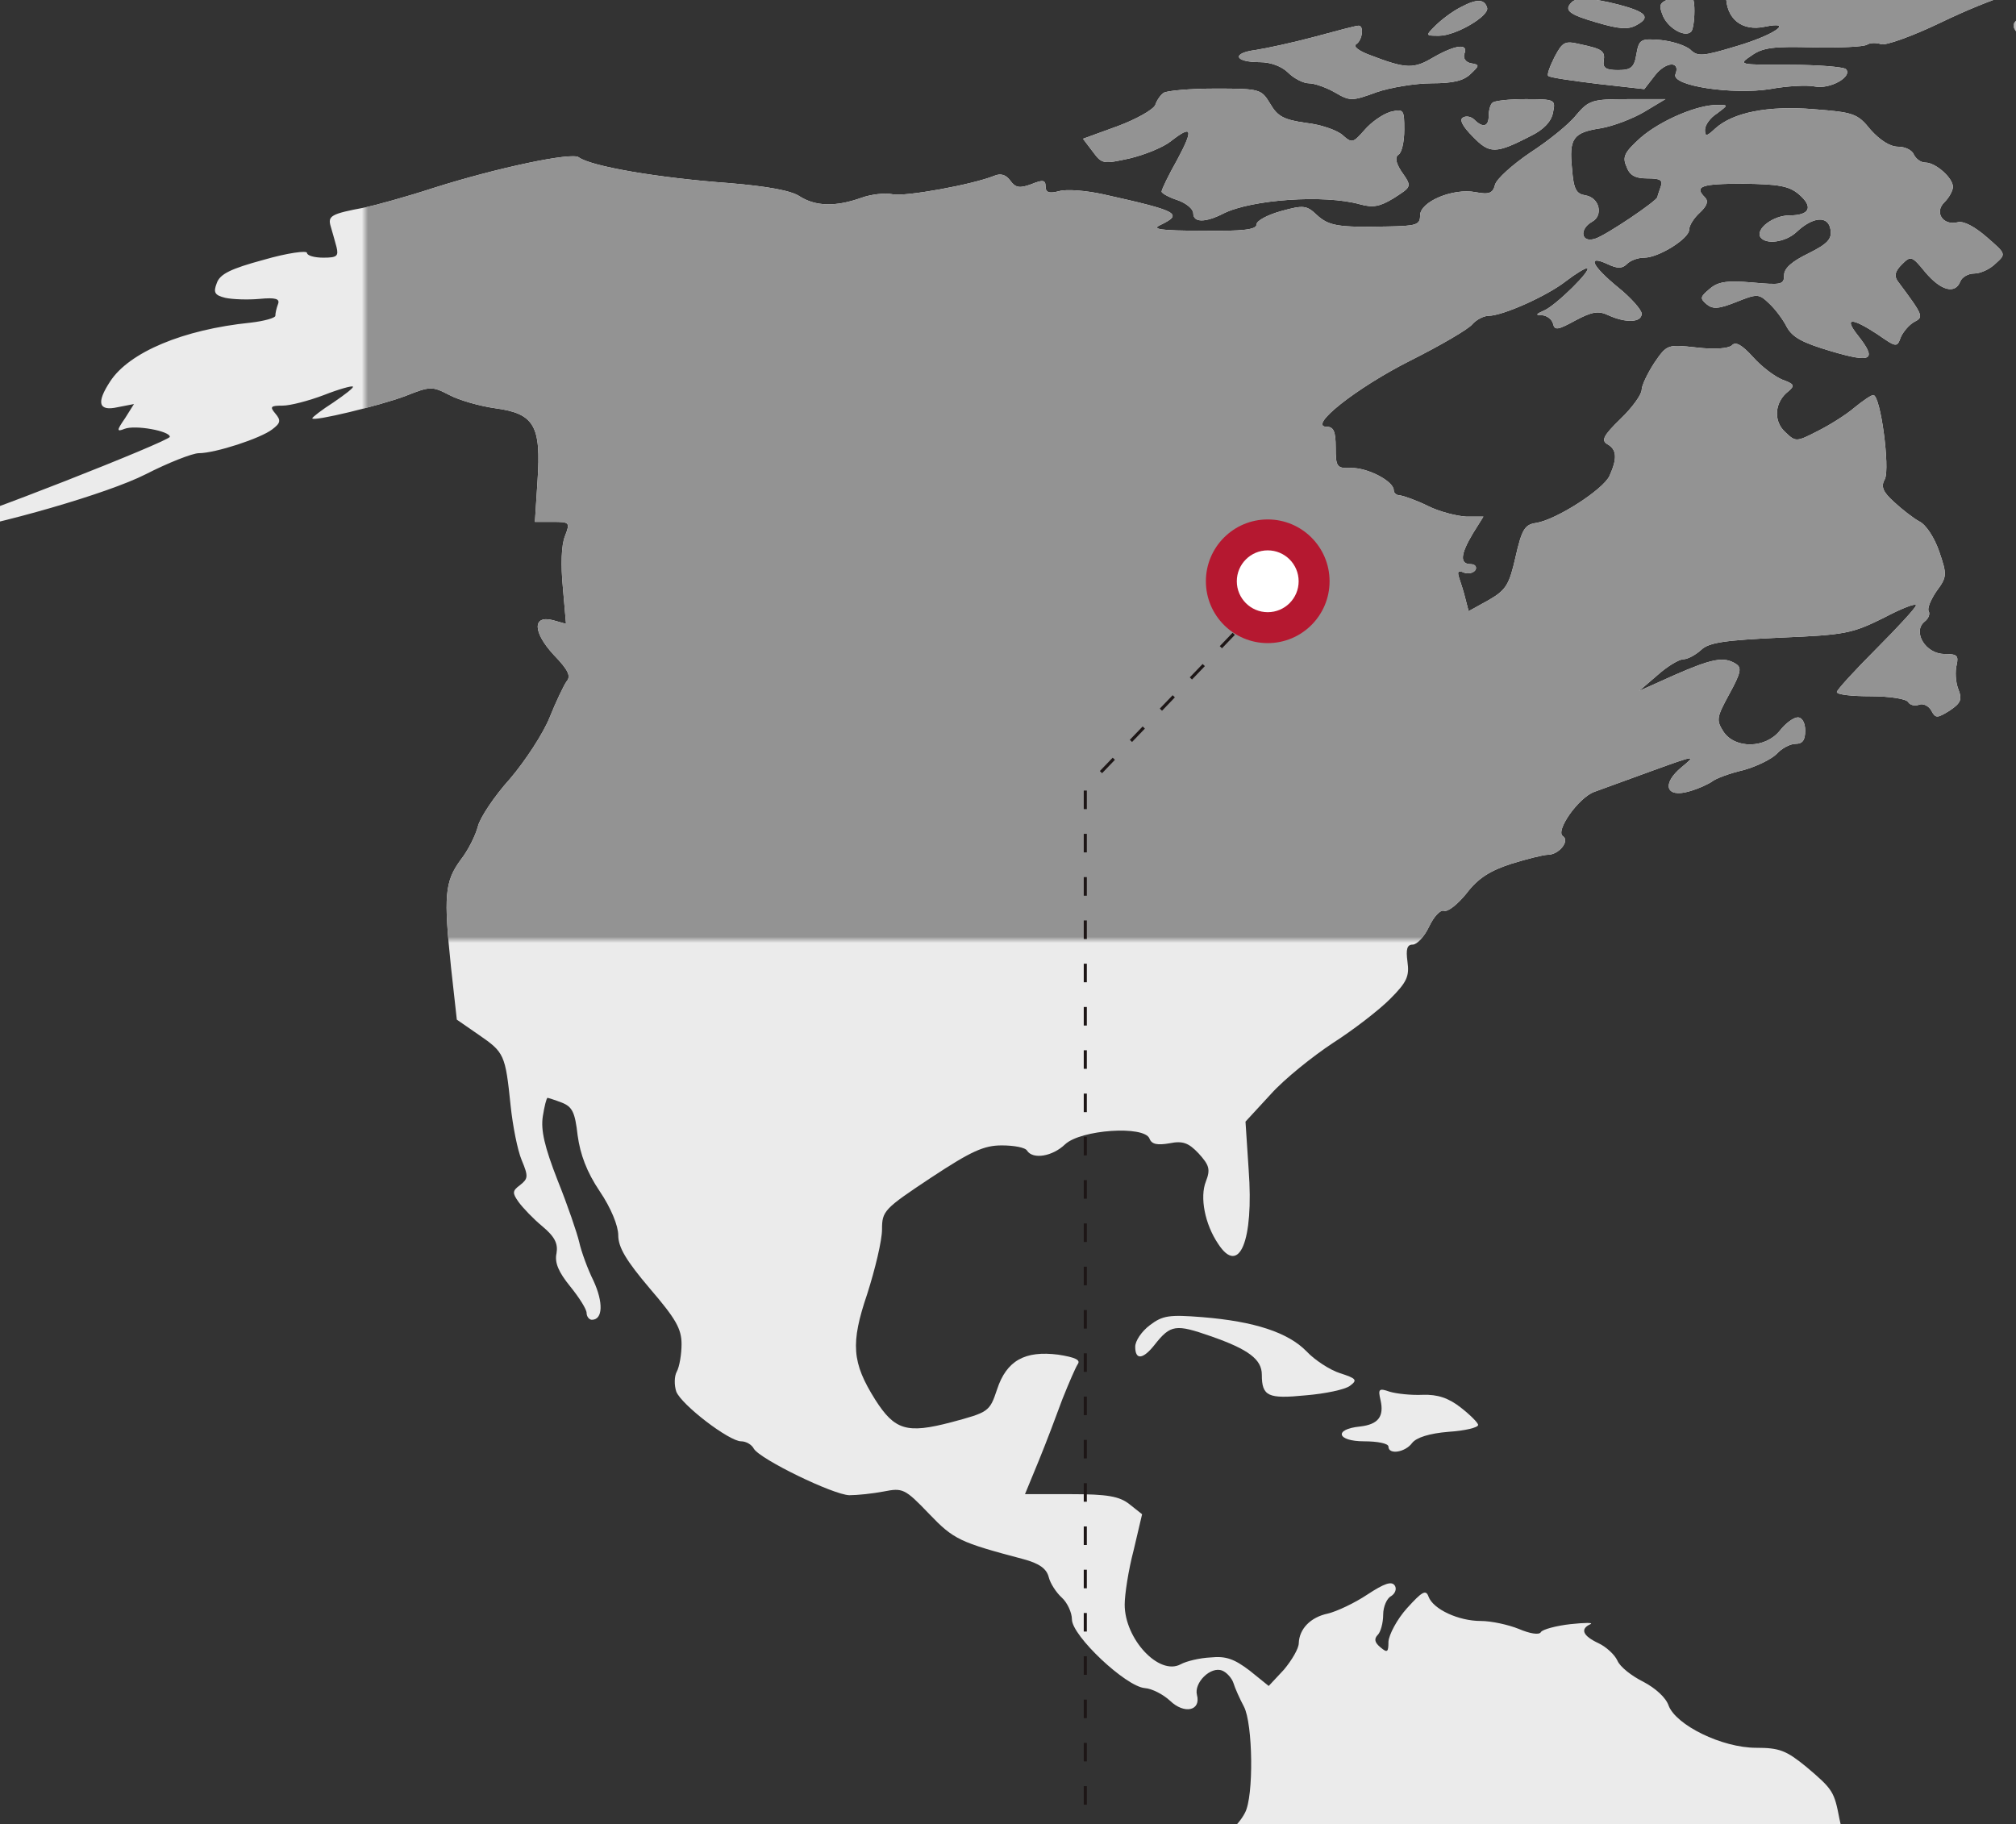 <svg width="326" height="295" viewBox="0 0 326 295" fill="none" xmlns="http://www.w3.org/2000/svg">
<rect x="0" y="0" width="326" height="295" fill="#333333" stroke="none"/>
<g clip-path="url(#clip0_2909_26924)">
<g clip-path="url(#clip1_2909_26924)">
<path d="M402.384 -10.542C398.204 -10.286 393.938 -9.602 393 -9.089C392.062 -8.576 385.323 -7.893 378.071 -7.636C366.043 -7.209 345.826 -4.902 344.802 -3.791C344.546 -3.62 344.887 -3.193 345.484 -3.022C346.593 -2.595 346.935 -0.202 345.911 -0.202C345.484 -0.117 341.048 0.396 335.93 0.994C326.035 2.276 323.902 3.387 326.802 5.865C328.338 7.147 330.897 7.745 343.352 9.966C351.797 11.505 355.38 15.521 352.053 19.964C350.176 22.528 350.518 23.382 354.015 24.322L357.171 25.177L353.589 25.86C350.688 26.373 349.92 26.886 349.92 28.253C349.92 29.706 350.347 29.877 352.821 29.449C355.209 29.108 355.721 29.193 355.295 30.218C355.039 30.902 354.015 31.415 352.906 31.415C351.712 31.415 350.091 32.526 348.726 34.32C346.679 36.969 346.508 37.994 346.508 44.916C346.508 53.461 348.385 61.152 350.603 61.835C351.371 62.092 353.674 63.032 355.636 63.972C360.584 66.45 363.655 65.595 367.238 60.981C368.773 58.93 372.441 54.657 375.342 51.496L380.631 45.685L388.991 43.805C395.047 42.438 398.63 41.071 401.957 38.849C406.478 35.858 425.672 29.278 431.388 28.68C433.777 28.424 433.947 28.168 434.203 24.835C434.459 20.99 436.25 18.939 442.137 15.777C444.184 14.581 444.61 13.983 443.843 13.47C442.307 12.615 443.331 8.343 445.037 8.343C446.999 8.343 447.34 6.805 445.89 4.156C444.44 1.25 444.61 1.08 450.582 -0.715C452.885 -1.399 457.236 -3.108 460.136 -4.56L465.51 -7.124L459.539 -6.611C456.297 -6.355 452.715 -5.927 451.691 -5.671C450.667 -5.5 449.558 -5.842 449.132 -6.526C448.79 -7.124 444.866 -8.491 440.516 -9.516C432.241 -11.396 420.639 -11.653 402.384 -10.542Z" fill="#EBEBEB"/>
<path d="M320.063 -8.662C313.068 -7.38 291.058 -5.329 289.779 -5.842C289.011 -6.184 286.878 -5.329 284.916 -3.962C282.528 -2.253 281.248 -1.826 281.078 -2.595C280.31 -4.731 279.116 -3.535 279.116 -0.715C279.116 3.045 281.675 5.096 285.343 4.327C290.291 3.301 286.878 5.694 280.736 7.488C275.362 9.112 274.509 9.197 273.315 8.001C272.462 7.318 270.329 6.634 268.452 6.463C265.296 6.207 265.04 6.378 264.614 8.77C264.272 10.906 263.76 11.334 261.628 11.334C259.751 11.334 259.154 10.992 259.325 9.881C259.58 8.257 259.154 7.916 255.486 7.147C253.012 6.548 252.671 6.805 251.391 9.197C250.623 10.736 250.111 12.103 250.367 12.274C250.538 12.53 254.121 13.043 258.301 13.556L265.893 14.41L267.685 12.103C269.476 9.881 271.779 9.881 270.926 12.017C270.244 13.897 280.225 15.35 286.196 14.41C288.926 13.897 292.253 13.726 293.447 13.983C295.921 14.495 299.674 12.359 298.48 11.163C298.054 10.821 293.959 10.479 289.352 10.479C281.078 10.479 280.992 10.479 283.296 8.941C285.087 7.659 286.964 7.488 293.191 7.659C297.456 7.745 301.295 7.574 301.892 7.232C302.404 6.89 303.428 6.89 304.196 7.147C304.878 7.403 309.229 5.865 313.835 3.643C322.195 -0.373 329.02 -2.595 340.11 -4.902C354.953 -7.893 356.744 -8.32 356.744 -8.747C356.744 -9.516 324.157 -9.431 320.063 -8.662Z" fill="#EBEBEB"/>
<path d="M269.989 -0.202C268.283 0.481 268.198 0.823 268.966 2.703C269.904 4.668 272.548 6.121 273.487 5.096C273.743 4.839 273.999 3.387 273.999 1.763C273.999 -1.228 273.316 -1.569 269.989 -0.202Z" fill="#EBEBEB"/>
<path d="M236.207 1.165C234.842 1.849 233.051 3.216 232.113 4.156C230.492 5.779 230.492 5.779 232.71 5.779C235.44 5.779 240.899 2.532 240.473 1.25C240.046 -0.202 238.766 -0.202 236.207 1.165Z" fill="#EBEBEB"/>
<path d="M254.122 0.396C252.842 1.678 253.781 2.361 258.217 3.643C261.714 4.669 263.25 4.839 264.615 4.07C267.003 2.789 266.235 1.934 261.714 0.738C257.364 -0.373 254.89 -0.459 254.122 0.396Z" fill="#EBEBEB"/>
<path d="M212.579 5.95C209.081 6.89 204.73 7.83 203.024 8.087C199.1 8.599 199.612 10.052 203.707 10.052C205.498 10.052 207.29 10.736 208.313 11.761C209.252 12.701 210.787 13.47 211.64 13.47C212.579 13.47 214.455 14.154 215.82 14.923C218.294 16.375 218.635 16.375 222.559 14.923C224.777 14.154 228.872 13.47 231.517 13.47C235.014 13.47 236.72 13.043 237.829 11.932C239.279 10.565 239.279 10.479 237.829 10.223C236.976 10.052 236.55 9.368 236.806 8.685C237.488 6.976 235.355 7.232 231.773 9.283C228.616 11.163 227.422 11.163 221.621 8.941C219.744 8.258 218.721 7.488 219.318 7.147C220.341 6.463 220.597 4.07 219.659 4.156C219.232 4.156 216.076 5.01 212.579 5.95Z" fill="#EBEBEB"/>
<path d="M188.181 15.008C187.669 15.35 187.072 16.204 186.816 16.973C186.475 17.742 183.745 19.281 180.759 20.392L175.129 22.442L176.75 24.579C178.2 26.544 178.456 26.544 182.721 25.604C185.195 25.006 188.095 23.809 189.29 22.87C192.787 20.135 193.043 20.819 190.399 25.775C188.949 28.338 187.84 30.646 187.84 30.987C187.84 31.244 189.034 31.927 190.399 32.355C191.849 32.867 192.958 33.807 192.958 34.491C192.958 36.029 194.92 36.029 197.906 34.491C202.427 32.269 214.114 31.415 219.915 33.038C222.047 33.636 223.156 33.38 225.289 32.098C228.36 30.133 228.36 30.218 226.569 27.655C225.716 26.288 225.545 25.433 226.142 25.006C226.654 24.75 227.08 22.955 227.08 20.99C227.08 17.742 226.995 17.572 224.862 18.084C223.668 18.426 221.791 19.708 220.682 20.99C218.806 23.126 218.635 23.211 217.1 21.844C216.247 21.075 213.602 20.135 211.213 19.879C207.631 19.366 206.607 18.853 205.413 16.802C203.962 14.41 203.792 14.325 196.541 14.325C192.446 14.325 188.693 14.666 188.181 15.008Z" fill="#EBEBEB"/>
<path d="M241.326 16.632C240.985 16.888 240.729 17.913 240.729 18.768C240.729 20.477 239.791 20.733 238.426 19.366C237.914 18.853 237.061 18.682 236.549 19.024C235.952 19.366 236.549 20.477 238.17 22.1C240.9 24.92 241.838 24.92 247.639 21.93C249.686 20.904 250.88 19.622 251.136 18.17C251.563 16.119 251.478 16.033 246.7 16.033C244.056 16.033 241.582 16.29 241.326 16.632Z" fill="#EBEBEB"/>
<path d="M254.891 18.597C253.782 20.05 250.37 22.784 247.469 24.664C244.569 26.63 242.01 28.937 241.754 29.877C241.413 31.244 240.816 31.5 238.598 31.073C234.929 30.389 229.64 32.611 229.64 34.833C229.64 36.371 229.043 36.542 224.351 36.627C216.333 36.798 214.882 36.542 212.92 34.747C211.3 33.209 210.788 33.124 207.12 34.149C204.987 34.747 203.196 35.687 203.196 36.285C203.196 37.14 201.063 37.396 194.494 37.311C187.499 37.311 186.134 37.054 187.67 36.371C191.338 34.576 190.655 34.149 178.371 31.415C175.642 30.817 172.485 30.56 171.291 30.902C169.67 31.329 169.073 31.158 169.073 30.133C169.073 29.108 168.646 29.022 166.77 29.791C164.893 30.475 164.211 30.389 163.357 29.193C162.675 28.253 161.822 27.997 160.798 28.424C157.215 29.877 146.296 31.842 144.334 31.415C143.14 31.158 140.837 31.415 139.216 32.013C135.121 33.466 131.879 33.38 129.32 31.756C127.955 30.817 124.117 30.133 118.06 29.62C106.287 28.766 95.539 26.886 93.577 25.433C92.468 24.579 80.354 27.142 70.118 30.389C65.682 31.842 60.649 33.209 59.028 33.551C53.483 34.576 52.971 34.918 53.483 36.627C53.739 37.482 54.165 39.02 54.421 39.96C54.763 41.413 54.507 41.669 52.289 41.669C50.838 41.669 49.644 41.327 49.644 40.9C49.644 40.472 46.488 40.9 42.649 42.011C37.275 43.463 35.569 44.318 35.057 45.77C34.459 47.309 34.715 47.736 36.422 48.163C37.616 48.419 40.09 48.505 41.967 48.334C44.611 48.078 45.294 48.334 44.952 49.189C44.696 49.872 44.526 50.641 44.526 51.069C44.526 51.41 42.734 51.923 40.516 52.179C29.597 53.29 20.896 56.965 17.825 61.664C15.521 65.168 15.948 66.535 19.019 65.852L21.664 65.339L20.213 67.646C18.849 69.611 18.849 69.868 20.128 69.355C21.834 68.671 27.464 69.697 27.464 70.637C27.464 71.32 -5.805 84.394 -7.682 84.394C-8.279 84.48 -9.729 84.993 -10.923 85.676C-13.056 86.873 -13.056 86.873 -10.07 86.445C0.081 84.822 17.484 79.78 23.54 76.704C27.209 74.824 31.133 73.286 32.156 73.286C34.801 73.286 42.137 70.893 44.014 69.441C45.379 68.415 45.464 67.988 44.526 66.877C43.587 65.766 43.758 65.595 45.72 65.595C46.914 65.595 49.9 64.826 52.374 63.886C54.763 62.946 56.895 62.348 57.066 62.519C57.236 62.69 55.786 63.801 53.909 65.082C52.033 66.279 50.497 67.475 50.497 67.646C50.497 68.244 61.416 65.595 65.511 64.057C69.606 62.434 69.862 62.434 72.677 63.886C74.298 64.741 77.625 65.681 80.098 66.022C86.411 66.877 87.52 68.842 86.923 77.729L86.496 84.394H89.397C92.127 84.394 92.212 84.48 91.359 86.702C90.762 88.154 90.676 91.401 91.018 94.99L91.529 100.887L89.397 100.288C86.07 99.434 86.155 102.254 89.567 105.928C91.871 108.321 92.383 109.346 91.615 110.201C91.188 110.799 89.909 113.448 88.885 116.011C87.861 118.575 84.961 123.018 82.487 125.924C79.928 128.744 77.625 132.247 77.283 133.614C76.942 134.982 75.748 137.46 74.468 139.083C71.909 142.587 71.738 144.894 72.933 156.43L73.871 164.89L77.454 167.368C81.549 170.187 81.719 170.529 82.572 178.818C82.914 182.065 83.681 185.996 84.364 187.619C85.473 190.268 85.387 190.61 84.108 191.636C82.828 192.576 82.828 192.917 83.852 194.37C84.534 195.31 86.24 197.105 87.691 198.301C89.738 200.01 90.25 201.121 89.994 202.659C89.653 204.197 90.335 205.735 92.212 208.042C93.662 209.837 94.856 211.717 94.856 212.315C94.856 212.913 95.283 213.426 95.71 213.426C97.501 213.426 97.586 210.606 95.965 207.102C95.027 205.222 94.003 202.403 93.662 200.864C93.321 199.412 91.785 194.883 90.165 190.867C88.032 185.398 87.435 182.749 87.776 180.527C88.032 178.903 88.373 177.536 88.544 177.536C88.629 177.536 89.738 177.878 90.847 178.305C92.553 178.989 92.98 179.843 93.406 183.603C93.833 186.68 94.856 189.499 96.989 192.661C98.781 195.31 99.975 198.215 99.975 199.754C99.975 201.719 101.254 203.855 105.093 208.384C109.273 213.255 110.212 214.878 110.212 217.357C110.212 218.98 109.87 221.031 109.444 221.8C109.017 222.569 109.017 224.022 109.359 225.047C110.212 227.183 117.889 233.08 119.851 233.08C120.619 233.08 121.557 233.592 121.899 234.276C122.922 235.985 134.695 241.71 137.339 241.796C138.619 241.796 141.092 241.539 142.884 241.197C145.955 240.599 146.296 240.685 150.22 244.786C154.23 248.973 155.168 249.401 165.49 252.135C168.049 252.819 169.244 253.673 169.585 255.04C169.841 256.066 170.779 257.519 171.717 258.373C172.571 259.142 173.338 260.766 173.338 261.877C173.338 264.526 182.04 272.729 185.111 272.985C186.305 273.071 188.096 274.011 189.205 275.036C191.509 277.258 194.238 276.66 193.556 274.096C193.044 272.131 195.774 269.396 197.651 270.165C198.333 270.422 199.186 271.362 199.442 272.131C199.698 272.985 200.466 274.694 201.148 275.976C202.598 278.71 202.769 290.503 201.319 293.152C200.807 294.177 199.698 295.544 198.76 296.143C197.907 296.741 197.224 298.022 197.224 298.962C197.224 299.902 196.371 301.013 195.347 301.526C192.618 302.722 189.205 311.609 190.314 314.515C190.741 315.711 191.594 316.907 192.02 317.249C192.618 317.591 192.191 318.787 190.741 320.667C188.693 323.316 188.693 323.743 189.632 327.247C190.229 329.298 191.764 332.032 193.044 333.485C194.324 334.852 196.371 338.185 197.651 340.748C198.93 343.312 201.063 346.986 202.342 348.866C203.622 350.746 206.437 355.787 208.57 360.145C212.494 367.922 212.579 368.007 221.707 374.501C226.74 378.176 231.091 381.252 231.176 381.423C231.347 381.508 232.2 385.781 233.138 390.908C234.162 397.231 234.674 404.409 234.759 413.638C234.759 423.55 235.1 428.421 236.209 432.266C237.403 436.71 237.489 438.846 236.721 448.246C235.953 457.902 236.038 459.44 237.318 462.089C238.086 463.712 239.024 467.216 239.365 469.779C240.133 476.701 241.498 480.888 242.948 480.888C243.801 480.888 244.057 480.29 243.631 478.752C243.289 477.555 243.46 476.615 243.972 476.615C244.484 476.615 245.252 478.581 245.763 480.888C246.958 486.357 246.958 486.271 245.507 485.759C243.716 485.075 241.925 487.382 243.119 488.835C243.716 489.519 243.887 491.313 243.545 493.108C243.204 495.586 243.375 496.269 244.313 496.269C246.446 496.269 247.811 498.491 246.787 500.371C246.105 501.738 246.787 503.276 250.626 508.916C253.27 512.761 257.792 518.059 260.692 520.879C265.725 525.494 266.493 526.006 274.426 528.057L282.786 530.193L285.687 528.57C287.222 527.63 288.502 526.604 288.502 526.263C288.502 525.921 286.369 524.981 283.895 524.126C280.312 523.101 278.35 521.734 275.621 518.657C271.185 513.616 270.417 511.65 271.952 509.856C272.635 509.087 272.976 507.891 272.635 507.122C272.379 506.352 272.976 504.302 274.085 502.507C275.365 500.456 275.706 499.26 275.023 499.004C274.512 498.833 273.147 497.978 271.952 497.038C269.393 494.987 268.796 489.775 271.014 488.92C271.867 488.579 272.294 487.211 272.294 485.161C272.294 483.366 272.891 481.486 273.573 480.888C275.365 479.435 275.194 478.324 273.232 478.324C271.526 478.324 268.881 475.334 268.881 473.454C268.881 472.77 269.99 472.428 271.867 472.514C275.535 472.685 277.668 470.976 277.071 468.412C276.218 465.25 277.327 463.798 280.398 463.798C285.857 463.798 288.502 462.772 289.781 460.294C291.658 456.705 291.402 452.091 289.355 450.98C288.417 450.467 287.393 449.1 287.137 447.989C286.881 446.793 286.028 445.853 285.26 445.853C284.237 445.853 284.151 445.597 284.919 444.828C285.687 444.059 286.284 444.229 287.563 445.34C288.502 446.195 290.805 447.049 292.767 447.306C295.582 447.733 296.606 447.477 298.312 445.853C300.445 443.802 304.71 434.232 304.71 431.326C304.71 430.215 305.307 429.617 306.331 429.617C309.402 429.617 311.961 423.978 312.132 416.8C312.217 413.296 312.302 410.134 312.302 409.878C312.473 408.682 324.501 401.333 328.511 399.966C335.335 397.829 338.15 393.471 340.112 382.277C340.965 377.492 341.733 370.741 341.818 367.152C341.989 360.915 342.16 360.402 345.828 355.189C347.96 352.199 351.117 346.73 352.738 343.055C355.809 336.475 355.809 336.475 354.444 332.63C353.42 329.554 352.567 328.443 350.264 327.503C348.643 326.82 345.06 324.256 342.33 321.863L337.382 317.334L330.217 317.164C326.293 316.993 322.368 316.822 321.601 316.822C320.662 316.736 320.065 316.053 320.065 314.856C319.98 313.404 318.871 312.464 314.776 310.584C310.084 308.448 309.402 308.362 308.122 309.558C306.16 311.353 305.563 311.182 305.563 308.875C305.563 307.678 304.625 306.482 303.004 305.542C300.871 304.346 300.53 303.662 300.957 301.953C301.298 300.501 300.957 299.561 299.762 298.706C298.824 298.108 297.8 296.057 297.459 294.177C296.606 289.734 296.435 289.392 292.085 285.717C288.843 283.068 287.734 282.641 283.981 282.641C278.436 282.641 271.014 278.967 269.82 275.805C269.393 274.523 267.687 272.985 265.725 271.96C263.848 271.02 261.972 269.567 261.545 268.542C261.119 267.602 259.754 266.32 258.474 265.722C255.915 264.526 255.488 263.415 257.194 262.646C257.706 262.389 256.341 262.389 253.953 262.646C251.65 262.902 249.432 263.5 249.176 263.927C248.92 264.44 247.384 264.184 245.593 263.415C243.887 262.731 241.157 262.133 239.451 262.133C235.868 262.133 231.773 260.253 231.005 258.202C230.579 257.006 229.982 257.348 227.508 260.082C225.887 261.877 224.607 264.355 224.522 265.466C224.522 267.175 224.351 267.345 223.242 266.406C222.304 265.636 222.134 265.038 222.816 264.355C223.242 263.927 223.669 262.475 223.669 261.108C223.669 259.826 224.266 258.459 224.949 258.117C225.631 257.689 225.887 256.92 225.546 256.408C225.034 255.639 223.84 256.066 221.11 257.86C219.062 259.228 216.162 260.595 214.712 260.937C211.897 261.535 210.105 263.415 210.02 265.722C210.02 266.576 208.911 268.456 207.631 269.994L205.158 272.643L202.087 270.165C199.613 268.285 198.248 267.773 195.774 268.029C193.982 268.115 191.85 268.627 190.911 269.14C187.414 271.02 181.869 265.038 181.869 259.484C181.869 257.86 182.466 253.93 183.319 250.682L184.684 244.872L182.637 243.248C181.016 241.966 179.054 241.625 173.168 241.625H165.746L167.964 236.241C169.158 233.336 170.864 228.807 171.803 226.243C172.826 223.68 173.935 221.116 174.277 220.604C174.788 219.92 173.85 219.493 171.12 219.066C165.746 218.382 162.76 220.006 161.225 224.705C160.03 228.294 159.86 228.38 153.803 230.003C146.637 231.883 144.675 231.285 141.519 226.329C137.766 220.347 137.51 217.271 140.239 209.239C141.519 205.222 142.628 200.608 142.628 198.814C142.628 195.823 142.969 195.481 150.561 190.439C157.045 186.167 159.092 185.227 161.993 185.227C163.955 185.227 165.831 185.569 166.087 186.081C167.026 187.534 170.182 187.021 172.229 185.056C174.789 182.663 185.025 181.98 185.878 184.116C186.22 185.056 187.158 185.227 189.12 184.885C191.253 184.458 192.191 184.8 193.812 186.509C195.518 188.389 195.774 189.072 195.006 191.038C193.982 193.601 194.835 197.959 196.968 201.121C200.38 206.419 202.769 200.694 201.916 189.158L201.404 181.382L205.499 176.938C207.717 174.46 212.323 170.786 215.565 168.649C218.892 166.513 222.987 163.351 224.778 161.557C227.508 158.822 227.934 157.882 227.593 155.49C227.337 153.524 227.508 152.755 228.446 152.755C229.129 152.755 230.323 151.474 231.091 149.85C231.858 148.227 232.882 147.116 233.479 147.287C234.076 147.543 235.697 146.261 237.147 144.467C239.024 141.989 240.986 140.792 244.398 139.681C246.872 138.912 249.602 138.229 250.285 138.229C252.076 138.229 253.867 136.007 252.759 135.238C251.394 134.469 255.232 129 257.792 128.06C258.986 127.633 263.166 126.095 267.175 124.642C274.256 122.078 274.341 122.078 271.952 124.044C268.625 126.778 269.393 129.085 273.147 127.975C274.682 127.547 276.303 126.778 276.9 126.351C277.412 125.924 279.63 125.069 281.848 124.557C284.066 123.958 286.455 122.762 287.308 121.908C288.075 121.053 289.44 120.284 290.379 120.284C291.488 120.284 291.914 119.686 291.914 118.148C291.914 116.866 291.402 116.011 290.72 116.011C290.037 116.011 288.758 116.951 287.819 118.148C285.516 121.053 280.568 121.138 278.692 118.319C277.497 116.439 277.583 116.011 279.63 112.252C281.507 108.834 281.677 107.979 280.739 107.381C278.777 106.099 276.815 106.526 270.758 109.175L265.043 111.739L268.028 109.175C269.649 107.723 271.526 106.612 272.208 106.612C272.891 106.612 274.17 105.928 275.109 105.074C276.388 103.877 278.948 103.536 287.99 103.108C298.397 102.681 299.506 102.425 304.539 99.947C307.44 98.409 309.828 97.469 309.828 97.896C309.828 98.237 306.928 101.399 303.43 104.903C299.933 108.406 297.032 111.568 297.032 111.91C297.032 112.337 299.506 112.593 302.492 112.593C305.563 112.593 308.293 113.021 308.549 113.533C308.89 114.046 309.658 114.217 310.34 113.961C310.937 113.704 311.876 114.131 312.302 114.901C312.985 116.182 313.241 116.182 315.288 114.901C317.079 113.704 317.335 113.106 316.653 111.397C316.226 110.286 316.141 108.577 316.397 107.552C316.738 106.014 316.482 105.757 314.435 105.757C311.364 105.757 309.231 102.168 311.193 100.545C311.876 100.032 312.132 99.263 311.876 98.836C311.62 98.409 312.217 96.956 313.155 95.589C314.862 93.281 314.862 92.94 313.582 89.18C312.814 86.958 311.449 84.822 310.34 84.309C309.402 83.796 307.525 82.344 306.246 81.147C304.454 79.524 304.113 78.669 304.795 77.473C305.648 75.764 304.113 63.886 302.919 63.886C302.577 63.886 301.213 64.826 299.848 65.937C298.568 67.048 295.838 68.757 293.961 69.697C290.464 71.491 290.379 71.491 288.672 69.868C286.71 68.073 286.966 64.997 289.184 63.288C290.293 62.348 290.123 62.092 288.246 61.408C286.966 60.895 284.834 59.272 283.469 57.734C281.677 55.768 280.654 55.17 280.057 55.854C279.459 56.367 277.241 56.537 274.341 56.196C269.649 55.683 269.564 55.683 267.516 58.674C266.408 60.383 265.469 62.348 265.469 63.032C265.469 63.801 263.934 65.937 262.057 67.731C259.242 70.466 258.901 71.235 259.924 71.833C261.46 72.688 261.545 74.14 260.265 76.96C259.242 79.182 251.65 84.053 248.408 84.565C246.616 84.822 246.105 85.505 245.081 90.034C244.057 94.563 243.545 95.418 240.73 97.041L237.489 98.836L236.977 96.87C236.721 95.76 236.209 94.221 235.953 93.452C235.612 92.427 235.783 92.171 236.721 92.598C237.403 92.854 238.256 92.683 238.598 92.171C238.854 91.658 238.512 91.231 237.83 91.231C236.038 91.231 236.124 89.692 238.171 86.274L239.877 83.54H237.062C235.612 83.454 232.797 82.771 230.92 81.831C229.043 80.891 226.996 80.207 226.484 80.122C225.887 80.122 225.375 79.78 225.375 79.267C225.375 77.815 221.11 75.593 218.465 75.678C216.162 75.764 215.991 75.508 215.991 72.346C215.991 69.782 215.65 69.013 214.541 69.013C211.385 69.013 219.233 62.775 228.02 58.332C232.967 55.854 237.489 53.205 238.086 52.436C238.768 51.667 239.963 51.069 240.73 51.069C242.948 51.069 250.114 47.907 253.27 45.429C254.721 44.318 256.256 43.378 256.597 43.378C257.706 43.378 251.564 49.445 249.687 50.214C248.323 50.812 248.237 50.983 249.432 50.983C250.199 51.069 250.967 51.667 251.138 52.35C251.394 53.461 251.905 53.376 254.721 51.838C257.45 50.385 258.474 50.214 260.095 50.983C262.91 52.265 265.469 52.179 265.469 50.727C265.469 50.129 263.763 48.163 261.63 46.454C257.365 42.951 256.597 41.156 259.924 42.694C261.545 43.463 262.313 43.463 263.081 42.694C263.678 42.096 264.872 41.669 265.896 41.669C268.199 41.669 273.147 38.593 273.147 37.14C273.147 36.456 273.914 35.26 274.853 34.406C276.047 33.295 276.303 32.526 275.706 31.927C273.914 30.133 275.023 29.706 281.933 29.706C287.564 29.791 289.27 30.047 290.89 31.415C293.279 33.465 292.682 34.833 289.355 34.833C286.796 34.833 283.895 36.969 284.663 38.336C285.516 39.618 288.758 39.191 290.549 37.482C293.194 35.004 295.668 34.833 296.009 37.14C296.265 38.678 295.497 39.447 292.426 40.985C289.781 42.267 288.502 43.378 288.502 44.489C288.502 46.027 288.075 46.112 283.383 45.685C279.374 45.343 277.839 45.514 276.474 46.711C274.938 47.992 274.853 48.249 275.962 49.189C276.986 50.043 277.924 49.958 280.739 48.847C284.151 47.48 284.407 47.48 286.028 49.018C287.052 49.958 288.331 51.667 288.928 52.863C289.867 54.572 291.488 55.426 296.094 56.794C302.748 58.759 303.601 58.246 300.359 54.145C298.141 51.325 299.421 51.325 303.601 54.059C306.672 56.196 306.757 56.196 307.355 54.572C307.696 53.718 308.719 52.521 309.487 52.094C311.108 51.239 311.108 51.154 306.843 45.429C306.246 44.574 306.502 43.805 307.525 42.78C308.975 41.327 309.146 41.327 311.364 44.062C313.838 46.967 316.141 47.65 316.994 45.514C317.25 44.831 318.274 44.232 319.212 44.232C320.236 44.232 321.771 43.549 322.71 42.609C324.416 41.071 324.416 41.071 321.259 38.336C319.297 36.627 317.506 35.687 316.568 35.944C314.179 36.542 312.729 34.32 314.435 32.697C315.203 31.927 315.8 30.817 315.8 30.218C315.8 28.766 312.985 26.288 311.364 26.288C310.596 26.288 309.828 25.689 309.487 25.006C309.231 24.322 308.122 23.724 306.928 23.724C305.648 23.724 304.028 22.699 302.492 20.99C300.359 18.341 299.762 18.17 293.279 17.657C285.857 17.059 280.227 18.17 277.327 20.819C275.962 22.101 275.706 22.101 275.706 20.99C275.706 20.221 276.559 19.024 277.668 18.341C279.459 16.973 279.545 16.974 277.753 16.974C274.597 16.888 268.54 19.452 265.299 22.271C262.739 24.579 262.313 25.348 262.995 26.886C263.507 28.338 264.36 28.851 266.408 28.851C268.455 28.851 268.967 29.108 268.54 30.218C268.284 30.988 268.028 31.671 268.028 31.842C268.028 32.44 259.668 38.08 257.962 38.593C255.659 39.362 255.318 37.054 257.45 35.858C259.327 34.833 258.645 31.927 256.341 31.586C254.891 31.329 254.465 30.646 254.209 27.313C253.697 22.357 254.379 21.417 258.901 20.733C260.863 20.392 264.019 19.195 265.896 18.084L269.308 16.034H263.166C257.45 16.034 256.939 16.204 254.891 18.597Z" fill="#EBEBEB"/>
<path d="M185.961 214.28C184.596 215.306 183.572 216.844 183.572 217.784C183.572 220.006 184.852 219.835 186.729 217.442C189.288 214.195 190.141 214.109 195.771 216.075C201.913 218.211 204.046 219.835 204.046 222.313C204.046 225.816 205.069 226.244 211.126 225.645C214.283 225.389 217.524 224.705 218.292 224.107C219.572 223.167 219.316 222.911 216.671 222.056C215.05 221.544 212.576 219.92 211.297 218.553C208.311 215.477 202.852 213.682 194.406 212.999C189.032 212.571 188.008 212.742 185.961 214.28Z" fill="#EBEBEB"/>
<path d="M223.241 226.415C223.838 229.063 222.899 230.345 219.914 230.687C215.648 231.114 216.16 233.08 220.596 233.08C222.729 233.08 224.52 233.421 224.52 233.934C224.52 235.301 227.25 234.874 228.359 233.336C229.041 232.482 231.089 231.798 234.245 231.542C236.89 231.371 239.022 230.858 239.022 230.431C239.022 230.089 237.743 228.807 236.207 227.611C234.245 226.073 232.454 225.475 230.065 225.56C228.188 225.645 225.8 225.389 224.691 225.047C222.985 224.449 222.814 224.62 223.241 226.415Z" fill="#EBEBEB"/>
<mask id="mask0_2909_26924" style="mask-type:alpha" maskUnits="userSpaceOnUse" x="59" y="-1" width="267" height="153">
<rect x="59" y="-1" width="267" height="153" fill="#C4C4C4"/>
</mask>
<g mask="url(#mask0_2909_26924)">
<path d="M402.384 -10.542C398.204 -10.286 393.939 -9.602 393 -9.089C392.062 -8.576 385.323 -7.893 378.072 -7.637C366.043 -7.209 345.826 -4.902 344.802 -3.791C344.546 -3.62 344.887 -3.193 345.485 -3.022C346.594 -2.595 346.935 -0.202 345.911 -0.202C345.485 -0.117 341.049 0.396 335.93 0.994C326.035 2.276 323.902 3.387 326.802 5.865C328.338 7.147 330.897 7.745 343.352 9.966C351.797 11.505 355.38 15.521 352.053 19.964C350.176 22.528 350.518 23.382 354.015 24.322L357.172 25.177L353.589 25.86C350.688 26.373 349.921 26.886 349.921 28.253C349.921 29.706 350.347 29.877 352.821 29.449C355.21 29.108 355.721 29.193 355.295 30.218C355.039 30.902 354.015 31.415 352.906 31.415C351.712 31.415 350.091 32.526 348.726 34.32C346.679 36.969 346.508 37.994 346.508 44.916C346.508 53.461 348.385 61.152 350.603 61.835C351.371 62.092 353.674 63.032 355.636 63.972C360.584 66.45 363.655 65.595 367.238 60.981C368.773 58.93 372.441 54.657 375.342 51.496L380.631 45.685L388.991 43.805C395.048 42.438 398.63 41.071 401.957 38.849C406.479 35.858 425.673 29.278 431.388 28.68C433.777 28.424 433.947 28.168 434.203 24.835C434.459 20.99 436.251 18.939 442.137 15.777C444.184 14.581 444.611 13.983 443.843 13.47C442.307 12.615 443.331 8.343 445.037 8.343C446.999 8.343 447.34 6.805 445.89 4.156C444.44 1.25 444.611 1.08 450.582 -0.715C452.885 -1.399 457.236 -3.108 460.136 -4.56L465.511 -7.124L459.539 -6.611C456.298 -6.355 452.715 -5.927 451.691 -5.671C450.667 -5.5 449.558 -5.842 449.132 -6.526C448.791 -7.124 444.866 -8.491 440.516 -9.516C432.241 -11.396 420.64 -11.653 402.384 -10.542Z" fill="#939393"/>
<path d="M320.063 -8.662C313.068 -7.38 291.059 -5.329 289.779 -5.842C289.012 -6.184 286.879 -5.329 284.917 -3.962C282.528 -2.253 281.249 -1.826 281.078 -2.595C280.31 -4.731 279.116 -3.535 279.116 -0.715C279.116 3.045 281.675 5.096 285.344 4.327C290.291 3.301 286.879 5.694 280.737 7.488C275.363 9.112 274.51 9.197 273.315 8.001C272.462 7.317 270.33 6.634 268.453 6.463C265.297 6.207 265.041 6.378 264.614 8.77C264.273 10.906 263.761 11.334 261.628 11.334C259.752 11.334 259.154 10.992 259.325 9.881C259.581 8.257 259.154 7.916 255.486 7.147C253.012 6.548 252.671 6.805 251.392 9.197C250.624 10.736 250.112 12.103 250.368 12.274C250.539 12.53 254.121 13.043 258.301 13.555L265.894 14.41L267.685 12.103C269.477 9.881 271.78 9.881 270.927 12.017C270.244 13.897 280.225 15.35 286.197 14.41C288.926 13.897 292.253 13.726 293.448 13.983C295.921 14.495 299.675 12.359 298.481 11.163C298.054 10.821 293.959 10.479 289.353 10.479C281.078 10.479 280.993 10.479 283.296 8.941C285.088 7.659 286.964 7.488 293.192 7.659C297.457 7.745 301.296 7.574 301.893 7.232C302.405 6.89 303.428 6.89 304.196 7.147C304.879 7.403 309.229 5.865 313.836 3.643C322.196 -0.373 329.02 -2.595 340.11 -4.902C354.954 -7.893 356.745 -8.32 356.745 -8.747C356.745 -9.516 324.158 -9.431 320.063 -8.662Z" fill="#939393"/>
<path d="M269.989 -0.202C268.282 0.481 268.197 0.823 268.965 2.703C269.903 4.668 272.548 6.121 273.486 5.096C273.742 4.839 273.998 3.387 273.998 1.763C273.998 -1.228 273.316 -1.569 269.989 -0.202Z" fill="#939393"/>
<path d="M236.207 1.165C234.842 1.849 233.051 3.216 232.112 4.156C230.492 5.779 230.492 5.779 232.71 5.779C235.439 5.779 240.899 2.532 240.472 1.25C240.046 -0.202 238.766 -0.202 236.207 1.165Z" fill="#939393"/>
<path d="M254.122 0.396C252.842 1.678 253.78 2.361 258.216 3.643C261.714 4.669 263.249 4.839 264.614 4.07C267.003 2.789 266.235 1.934 261.714 0.738C257.363 -0.373 254.889 -0.459 254.122 0.396Z" fill="#939393"/>
<path d="M212.578 5.95C209.08 6.89 204.73 7.83 203.023 8.087C199.099 8.599 199.611 10.052 203.706 10.052C205.497 10.052 207.289 10.736 208.312 11.761C209.251 12.701 210.786 13.47 211.639 13.47C212.578 13.47 214.454 14.154 215.819 14.923C218.293 16.375 218.634 16.375 222.559 14.923C224.777 14.154 228.871 13.47 231.516 13.47C235.013 13.47 236.719 13.043 237.828 11.932C239.279 10.565 239.279 10.479 237.828 10.223C236.975 10.052 236.549 9.368 236.805 8.685C237.487 6.976 235.355 7.232 231.772 9.283C228.615 11.163 227.421 11.163 221.62 8.941C219.743 8.257 218.72 7.488 219.317 7.147C220.341 6.463 220.596 4.07 219.658 4.156C219.232 4.156 216.075 5.01 212.578 5.95Z" fill="#939393"/>
<path d="M188.18 15.008C187.668 15.35 187.071 16.204 186.815 16.974C186.474 17.742 183.744 19.281 180.758 20.392L175.128 22.442L176.749 24.579C178.199 26.544 178.455 26.544 182.72 25.604C185.194 25.006 188.095 23.81 189.289 22.87C192.787 20.135 193.043 20.819 190.398 25.775C188.948 28.338 187.839 30.646 187.839 30.987C187.839 31.244 189.033 31.927 190.398 32.355C191.848 32.867 192.957 33.807 192.957 34.491C192.957 36.029 194.919 36.029 197.905 34.491C202.426 32.269 214.113 31.415 219.914 33.038C222.047 33.636 223.156 33.38 225.288 32.098C228.359 30.133 228.359 30.218 226.568 27.655C225.715 26.288 225.544 25.433 226.141 25.006C226.653 24.75 227.08 22.955 227.08 20.99C227.08 17.742 226.994 17.572 224.862 18.084C223.667 18.426 221.791 19.708 220.682 20.99C218.805 23.126 218.634 23.211 217.099 21.844C216.246 21.075 213.601 20.135 211.213 19.879C207.63 19.366 206.606 18.853 205.412 16.802C203.962 14.41 203.791 14.325 196.54 14.325C192.445 14.325 188.692 14.666 188.18 15.008Z" fill="#939393"/>
<path d="M241.326 16.632C240.984 16.888 240.729 17.913 240.729 18.768C240.729 20.477 239.79 20.733 238.425 19.366C237.913 18.853 237.06 18.682 236.549 19.024C235.951 19.366 236.549 20.477 238.169 22.1C240.899 24.92 241.838 24.92 247.638 21.93C249.686 20.904 250.88 19.622 251.136 18.17C251.562 16.119 251.477 16.033 246.7 16.033C244.055 16.033 241.582 16.29 241.326 16.632Z" fill="#939393"/>
<path d="M254.891 18.597C253.782 20.05 250.37 22.784 247.469 24.664C244.569 26.629 242.01 28.937 241.754 29.877C241.413 31.244 240.816 31.5 238.598 31.073C234.929 30.389 229.64 32.611 229.64 34.833C229.64 36.371 229.043 36.542 224.351 36.627C216.333 36.798 214.882 36.542 212.92 34.747C211.3 33.209 210.788 33.124 207.12 34.149C204.987 34.747 203.196 35.687 203.196 36.285C203.196 37.14 201.063 37.396 194.494 37.311C187.499 37.311 186.134 37.054 187.67 36.371C191.338 34.576 190.655 34.149 178.371 31.415C175.642 30.817 172.485 30.56 171.291 30.902C169.67 31.329 169.073 31.158 169.073 30.133C169.073 29.108 168.646 29.022 166.77 29.791C164.893 30.475 164.211 30.389 163.357 29.193C162.675 28.253 161.822 27.997 160.798 28.424C157.215 29.877 146.296 31.842 144.334 31.415C143.14 31.158 140.837 31.415 139.216 32.013C135.121 33.465 131.879 33.38 129.32 31.756C127.955 30.817 124.117 30.133 118.06 29.62C106.287 28.766 95.539 26.886 93.577 25.433C92.468 24.579 80.354 27.142 70.118 30.389C65.682 31.842 60.649 33.209 59.028 33.551C53.483 34.576 52.971 34.918 53.483 36.627C53.739 37.482 54.165 39.02 54.421 39.96C54.763 41.413 54.507 41.669 52.289 41.669C50.838 41.669 49.644 41.327 49.644 40.9C49.644 40.472 46.488 40.9 42.649 42.011C37.275 43.463 35.569 44.318 35.057 45.77C34.459 47.309 34.715 47.736 36.422 48.163C37.616 48.419 40.09 48.505 41.967 48.334C44.611 48.078 45.294 48.334 44.952 49.188C44.696 49.872 44.526 50.641 44.526 51.069C44.526 51.41 42.734 51.923 40.516 52.179C29.597 53.29 20.896 56.965 17.825 61.664C15.521 65.168 15.948 66.535 19.019 65.852L21.664 65.339L20.213 67.646C18.849 69.611 18.849 69.868 20.128 69.355C21.834 68.671 27.464 69.697 27.464 70.637C27.464 71.32 -5.805 84.394 -7.682 84.394C-8.279 84.48 -9.729 84.993 -10.923 85.676C-13.056 86.873 -13.056 86.873 -10.07 86.445C0.081 84.822 17.484 79.78 23.54 76.704C27.209 74.824 31.133 73.286 32.156 73.286C34.801 73.286 42.137 70.893 44.014 69.441C45.379 68.415 45.464 67.988 44.526 66.877C43.587 65.766 43.758 65.595 45.72 65.595C46.914 65.595 49.9 64.826 52.374 63.886C54.763 62.946 56.895 62.348 57.066 62.519C57.236 62.69 55.786 63.801 53.909 65.082C52.033 66.279 50.497 67.475 50.497 67.646C50.497 68.244 61.416 65.595 65.511 64.057C69.606 62.434 69.862 62.434 72.677 63.886C74.298 64.741 77.625 65.681 80.098 66.022C86.411 66.877 87.52 68.842 86.923 77.729L86.496 84.394H89.397C92.127 84.394 92.212 84.48 91.359 86.702C90.762 88.154 90.676 91.401 91.018 94.99L91.529 100.887L89.397 100.288C86.07 99.434 86.155 102.254 89.567 105.928C91.871 108.321 92.383 109.346 91.615 110.201C91.188 110.799 89.909 113.448 88.885 116.011C87.861 118.575 84.961 123.018 82.487 125.924C79.928 128.744 77.625 132.247 77.283 133.614C76.942 134.982 75.748 137.46 74.468 139.083C71.909 142.587 71.738 144.894 72.933 156.43L73.871 164.889L77.454 167.368C81.549 170.187 81.719 170.529 82.572 178.818C82.914 182.065 83.681 185.996 84.364 187.619C85.473 190.268 85.387 190.61 84.108 191.636C82.828 192.576 82.828 192.917 83.852 194.37C84.534 195.31 86.24 197.105 87.691 198.301C89.738 200.01 90.25 201.121 89.994 202.659C89.653 204.197 90.335 205.735 92.212 208.042C93.662 209.837 94.856 211.717 94.856 212.315C94.856 212.913 95.283 213.426 95.71 213.426C97.501 213.426 97.586 210.606 95.965 207.102C95.027 205.222 94.003 202.403 93.662 200.864C93.321 199.412 91.785 194.883 90.165 190.867C88.032 185.398 87.435 182.749 87.776 180.527C88.032 178.903 88.373 177.536 88.544 177.536C88.629 177.536 89.738 177.878 90.847 178.305C92.553 178.989 92.98 179.843 93.406 183.603C93.833 186.68 94.856 189.499 96.989 192.661C98.781 195.31 99.975 198.215 99.975 199.754C99.975 201.719 101.254 203.855 105.093 208.384C109.273 213.255 110.212 214.878 110.212 217.357C110.212 218.98 109.87 221.031 109.444 221.8C109.017 222.569 109.017 224.022 109.359 225.047C110.212 227.183 117.889 233.08 119.851 233.08C120.619 233.08 121.557 233.592 121.899 234.276C122.922 235.985 134.695 241.71 137.339 241.796C138.619 241.796 141.092 241.539 142.884 241.197C145.955 240.599 146.296 240.685 150.22 244.786C154.23 248.973 155.168 249.401 165.49 252.135C168.049 252.819 169.244 253.673 169.585 255.04C169.841 256.066 170.779 257.519 171.717 258.373C172.571 259.142 173.338 260.766 173.338 261.877C173.338 264.526 182.04 272.729 185.111 272.985C186.305 273.071 188.096 274.011 189.205 275.036C191.509 277.258 194.238 276.66 193.556 274.096C193.044 272.131 195.774 269.396 197.651 270.165C198.333 270.422 199.186 271.362 199.442 272.131C199.698 272.985 200.466 274.694 201.148 275.976C202.598 278.71 202.769 290.503 201.319 293.152C200.807 294.177 199.698 295.544 198.76 296.143C197.907 296.741 197.224 298.022 197.224 298.962C197.224 299.902 196.371 301.013 195.347 301.526C192.618 302.722 189.205 311.609 190.314 314.515C190.741 315.711 191.594 316.907 192.02 317.249C192.618 317.591 192.191 318.787 190.741 320.667C188.693 323.316 188.693 323.743 189.632 327.247C190.229 329.298 191.764 332.032 193.044 333.485C194.324 334.852 196.371 338.184 197.651 340.748C198.93 343.312 201.063 346.986 202.342 348.866C203.622 350.746 206.437 355.787 208.57 360.145C212.494 367.922 212.579 368.007 221.707 374.501C226.74 378.176 231.091 381.252 231.176 381.423C231.347 381.508 232.2 385.781 233.138 390.908C234.162 397.231 234.674 404.409 234.759 413.638C234.759 423.55 235.1 428.421 236.209 432.266C237.403 436.71 237.489 438.846 236.721 448.246C235.953 457.902 236.038 459.44 237.318 462.089C238.086 463.712 239.024 467.216 239.365 469.779C240.133 476.701 241.498 480.888 242.948 480.888C243.801 480.888 244.057 480.29 243.631 478.752C243.289 477.555 243.46 476.615 243.972 476.615C244.484 476.615 245.252 478.581 245.763 480.888C246.958 486.357 246.958 486.271 245.507 485.759C243.716 485.075 241.925 487.382 243.119 488.835C243.716 489.519 243.887 491.313 243.545 493.108C243.204 495.586 243.375 496.269 244.313 496.269C246.446 496.269 247.811 498.491 246.787 500.371C246.105 501.738 246.787 503.276 250.626 508.916C253.27 512.761 257.792 518.059 260.692 520.879C265.725 525.494 266.493 526.006 274.426 528.057L282.786 530.193L285.687 528.57C287.222 527.63 288.502 526.604 288.502 526.263C288.502 525.921 286.369 524.981 283.895 524.126C280.312 523.101 278.35 521.734 275.621 518.657C271.185 513.616 270.417 511.65 271.952 509.856C272.635 509.087 272.976 507.891 272.635 507.122C272.379 506.352 272.976 504.302 274.085 502.507C275.365 500.456 275.706 499.26 275.023 499.004C274.512 498.833 273.147 497.978 271.952 497.038C269.393 494.987 268.796 489.775 271.014 488.92C271.867 488.579 272.294 487.211 272.294 485.161C272.294 483.366 272.891 481.486 273.573 480.888C275.365 479.435 275.194 478.324 273.232 478.324C271.526 478.324 268.881 475.334 268.881 473.454C268.881 472.77 269.99 472.428 271.867 472.514C275.535 472.685 277.668 470.976 277.071 468.412C276.218 465.25 277.327 463.798 280.398 463.798C285.857 463.798 288.502 462.772 289.781 460.294C291.658 456.705 291.402 452.091 289.355 450.98C288.417 450.467 287.393 449.1 287.137 447.989C286.881 446.793 286.028 445.853 285.26 445.853C284.237 445.853 284.151 445.597 284.919 444.828C285.687 444.059 286.284 444.229 287.563 445.34C288.502 446.195 290.805 447.049 292.767 447.306C295.582 447.733 296.606 447.477 298.312 445.853C300.445 443.802 304.71 434.232 304.71 431.326C304.71 430.215 305.307 429.617 306.331 429.617C309.402 429.617 311.961 423.977 312.132 416.8C312.217 413.296 312.302 410.134 312.302 409.878C312.473 408.682 324.501 401.333 328.511 399.966C335.335 397.829 338.15 393.471 340.112 382.277C340.965 377.492 341.733 370.741 341.818 367.152C341.989 360.915 342.16 360.402 345.828 355.189C347.96 352.199 351.117 346.73 352.738 343.055C355.809 336.475 355.809 336.475 354.444 332.63C353.42 329.554 352.567 328.443 350.264 327.503C348.643 326.82 345.06 324.256 342.33 321.863L337.382 317.334L330.217 317.164C326.293 316.993 322.368 316.822 321.601 316.822C320.662 316.736 320.065 316.053 320.065 314.856C319.98 313.404 318.871 312.464 314.776 310.584C310.084 308.447 309.402 308.362 308.122 309.558C306.16 311.353 305.563 311.182 305.563 308.875C305.563 307.678 304.625 306.482 303.004 305.542C300.871 304.346 300.53 303.662 300.957 301.953C301.298 300.501 300.957 299.561 299.762 298.706C298.824 298.108 297.8 296.057 297.459 294.177C296.606 289.734 296.435 289.392 292.085 285.717C288.843 283.068 287.734 282.641 283.981 282.641C278.436 282.641 271.014 278.967 269.82 275.805C269.393 274.523 267.687 272.985 265.725 271.96C263.848 271.02 261.972 269.567 261.545 268.542C261.119 267.602 259.754 266.32 258.474 265.722C255.915 264.526 255.488 263.415 257.194 262.646C257.706 262.389 256.341 262.389 253.953 262.646C251.65 262.902 249.432 263.5 249.176 263.927C248.92 264.44 247.384 264.184 245.593 263.415C243.887 262.731 241.157 262.133 239.451 262.133C235.868 262.133 231.773 260.253 231.005 258.202C230.579 257.006 229.982 257.348 227.508 260.082C225.887 261.877 224.607 264.355 224.522 265.466C224.522 267.175 224.351 267.345 223.242 266.405C222.304 265.636 222.134 265.038 222.816 264.355C223.242 263.927 223.669 262.475 223.669 261.108C223.669 259.826 224.266 258.459 224.949 258.117C225.631 257.689 225.887 256.92 225.546 256.408C225.034 255.639 223.84 256.066 221.11 257.86C219.062 259.228 216.162 260.595 214.712 260.937C211.897 261.535 210.105 263.415 210.02 265.722C210.02 266.576 208.911 268.456 207.631 269.994L205.158 272.643L202.087 270.165C199.613 268.285 198.248 267.773 195.774 268.029C193.982 268.115 191.85 268.627 190.911 269.14C187.414 271.02 181.869 265.038 181.869 259.484C181.869 257.86 182.466 253.93 183.319 250.682L184.684 244.872L182.637 243.248C181.016 241.966 179.054 241.625 173.168 241.625H165.746L167.964 236.241C169.158 233.336 170.864 228.807 171.803 226.243C172.826 223.68 173.935 221.116 174.277 220.604C174.788 219.92 173.85 219.493 171.12 219.066C165.746 218.382 162.76 220.006 161.225 224.705C160.03 228.294 159.86 228.38 153.803 230.003C146.637 231.883 144.675 231.285 141.519 226.329C137.766 220.347 137.51 217.271 140.239 209.239C141.519 205.222 142.628 200.608 142.628 198.814C142.628 195.823 142.969 195.481 150.561 190.439C157.045 186.167 159.092 185.227 161.993 185.227C163.955 185.227 165.831 185.569 166.087 186.081C167.026 187.534 170.182 187.021 172.229 185.056C174.788 182.663 185.025 181.98 185.878 184.116C186.22 185.056 187.158 185.227 189.12 184.885C191.253 184.458 192.191 184.8 193.812 186.509C195.518 188.389 195.774 189.072 195.006 191.038C193.982 193.601 194.835 197.959 196.968 201.121C200.38 206.419 202.769 200.694 201.916 189.158L201.404 181.382L205.499 176.938C207.717 174.46 212.323 170.786 215.565 168.649C218.892 166.513 222.987 163.351 224.778 161.557C227.508 158.822 227.934 157.882 227.593 155.49C227.337 153.524 227.508 152.755 228.446 152.755C229.129 152.755 230.323 151.474 231.091 149.85C231.858 148.226 232.882 147.116 233.479 147.287C234.076 147.543 235.697 146.261 237.147 144.467C239.024 141.989 240.986 140.792 244.398 139.681C246.872 138.912 249.602 138.229 250.285 138.229C252.076 138.229 253.867 136.007 252.759 135.238C251.394 134.469 255.232 129 257.792 128.06C258.986 127.633 263.166 126.095 267.175 124.642C274.256 122.078 274.341 122.078 271.952 124.044C268.625 126.778 269.393 129.085 273.147 127.975C274.682 127.547 276.303 126.778 276.9 126.351C277.412 125.924 279.63 125.069 281.848 124.557C284.066 123.958 286.455 122.762 287.308 121.908C288.075 121.053 289.44 120.284 290.379 120.284C291.488 120.284 291.914 119.686 291.914 118.148C291.914 116.866 291.402 116.011 290.72 116.011C290.037 116.011 288.758 116.951 287.819 118.148C285.516 121.053 280.568 121.138 278.692 118.319C277.497 116.439 277.583 116.011 279.63 112.252C281.507 108.833 281.677 107.979 280.739 107.381C278.777 106.099 276.815 106.526 270.758 109.175L265.043 111.739L268.028 109.175C269.649 107.723 271.526 106.612 272.208 106.612C272.891 106.612 274.17 105.928 275.109 105.074C276.388 103.877 278.948 103.536 287.99 103.108C298.397 102.681 299.506 102.425 304.539 99.947C307.44 98.408 309.828 97.469 309.828 97.896C309.828 98.237 306.928 101.399 303.43 104.903C299.933 108.406 297.033 111.568 297.033 111.91C297.033 112.337 299.506 112.593 302.492 112.593C305.563 112.593 308.293 113.021 308.549 113.533C308.89 114.046 309.658 114.217 310.34 113.961C310.937 113.704 311.876 114.131 312.302 114.901C312.985 116.182 313.241 116.182 315.288 114.901C317.079 113.704 317.335 113.106 316.653 111.397C316.226 110.286 316.141 108.577 316.397 107.552C316.738 106.014 316.482 105.757 314.435 105.757C311.364 105.757 309.231 102.168 311.193 100.545C311.876 100.032 312.132 99.263 311.876 98.836C311.62 98.408 312.217 96.956 313.155 95.588C314.862 93.281 314.862 92.939 313.582 89.18C312.814 86.958 311.449 84.822 310.34 84.309C309.402 83.796 307.525 82.344 306.246 81.147C304.454 79.524 304.113 78.669 304.795 77.473C305.648 75.764 304.113 63.886 302.919 63.886C302.577 63.886 301.213 64.826 299.848 65.937C298.568 67.048 295.838 68.757 293.961 69.697C290.464 71.491 290.379 71.491 288.672 69.868C286.71 68.073 286.966 64.997 289.184 63.288C290.293 62.348 290.123 62.092 288.246 61.408C286.966 60.895 284.834 59.272 283.469 57.734C281.677 55.768 280.654 55.17 280.057 55.854C279.459 56.366 277.241 56.537 274.341 56.196C269.649 55.683 269.564 55.683 267.516 58.674C266.407 60.383 265.469 62.348 265.469 63.032C265.469 63.801 263.934 65.937 262.057 67.731C259.242 70.466 258.901 71.235 259.924 71.833C261.46 72.688 261.545 74.14 260.265 76.96C259.242 79.182 251.65 84.053 248.408 84.565C246.616 84.822 246.105 85.505 245.081 90.034C244.057 94.563 243.545 95.418 240.73 97.041L237.489 98.836L236.977 96.87C236.721 95.76 236.209 94.221 235.953 93.452C235.612 92.427 235.783 92.171 236.721 92.598C237.403 92.854 238.256 92.683 238.598 92.171C238.854 91.658 238.512 91.231 237.83 91.231C236.038 91.231 236.124 89.692 238.171 86.274L239.877 83.54H237.062C235.612 83.454 232.797 82.771 230.92 81.831C229.043 80.891 226.996 80.207 226.484 80.122C225.887 80.122 225.375 79.78 225.375 79.267C225.375 77.815 221.11 75.593 218.465 75.678C216.162 75.764 215.991 75.507 215.991 72.346C215.991 69.782 215.65 69.013 214.541 69.013C211.385 69.013 219.233 62.775 228.02 58.332C232.967 55.854 237.489 53.205 238.086 52.436C238.768 51.667 239.963 51.069 240.73 51.069C242.948 51.069 250.114 47.907 253.27 45.429C254.721 44.318 256.256 43.378 256.597 43.378C257.706 43.378 251.564 49.445 249.687 50.214C248.323 50.812 248.237 50.983 249.432 50.983C250.199 51.069 250.967 51.667 251.138 52.35C251.394 53.461 251.905 53.376 254.721 51.837C257.45 50.385 258.474 50.214 260.095 50.983C262.91 52.265 265.469 52.179 265.469 50.727C265.469 50.129 263.763 48.163 261.63 46.454C257.365 42.951 256.597 41.156 259.924 42.694C261.545 43.463 262.313 43.463 263.081 42.694C263.678 42.096 264.872 41.669 265.896 41.669C268.199 41.669 273.147 38.593 273.147 37.14C273.147 36.456 273.914 35.26 274.853 34.406C276.047 33.295 276.303 32.526 275.706 31.927C273.914 30.133 275.023 29.706 281.933 29.706C287.564 29.791 289.27 30.047 290.89 31.415C293.279 33.465 292.682 34.833 289.355 34.833C286.796 34.833 283.895 36.969 284.663 38.336C285.516 39.618 288.758 39.191 290.549 37.482C293.194 35.004 295.668 34.833 296.009 37.14C296.265 38.678 295.497 39.447 292.426 40.985C289.781 42.267 288.502 43.378 288.502 44.489C288.502 46.027 288.075 46.112 283.383 45.685C279.374 45.343 277.839 45.514 276.474 46.711C274.938 47.992 274.853 48.249 275.962 49.188C276.986 50.043 277.924 49.958 280.739 48.847C284.151 47.48 284.407 47.48 286.028 49.018C287.052 49.958 288.331 51.667 288.928 52.863C289.867 54.572 291.488 55.426 296.094 56.794C302.748 58.759 303.601 58.246 300.359 54.145C298.141 51.325 299.421 51.325 303.601 54.059C306.672 56.196 306.757 56.196 307.355 54.572C307.696 53.718 308.719 52.521 309.487 52.094C311.108 51.239 311.108 51.154 306.843 45.429C306.246 44.574 306.502 43.805 307.525 42.78C308.975 41.327 309.146 41.327 311.364 44.062C313.838 46.967 316.141 47.65 316.994 45.514C317.25 44.831 318.274 44.232 319.212 44.232C320.236 44.232 321.771 43.549 322.71 42.609C324.416 41.071 324.416 41.071 321.259 38.336C319.297 36.627 317.506 35.687 316.568 35.944C314.179 36.542 312.729 34.32 314.435 32.697C315.203 31.927 315.8 30.817 315.8 30.218C315.8 28.766 312.985 26.288 311.364 26.288C310.596 26.288 309.828 25.689 309.487 25.006C309.231 24.322 308.122 23.724 306.928 23.724C305.648 23.724 304.028 22.699 302.492 20.99C300.359 18.341 299.762 18.17 293.279 17.657C285.857 17.059 280.227 18.17 277.327 20.819C275.962 22.101 275.706 22.101 275.706 20.99C275.706 20.221 276.559 19.024 277.668 18.341C279.459 16.973 279.545 16.974 277.753 16.974C274.597 16.888 268.54 19.451 265.299 22.271C262.739 24.579 262.313 25.348 262.995 26.886C263.507 28.338 264.36 28.851 266.408 28.851C268.455 28.851 268.967 29.108 268.54 30.218C268.284 30.987 268.028 31.671 268.028 31.842C268.028 32.44 259.668 38.08 257.962 38.593C255.659 39.362 255.318 37.054 257.45 35.858C259.327 34.833 258.645 31.927 256.341 31.586C254.891 31.329 254.465 30.646 254.209 27.313C253.697 22.357 254.379 21.417 258.901 20.733C260.863 20.392 264.019 19.195 265.896 18.084L269.308 16.034H263.166C257.45 16.034 256.939 16.204 254.891 18.597Z" fill="#939393"/>
<path d="M423.796 43.292L421.407 44.916L423.284 45.941C424.308 46.454 425.673 46.71 426.355 46.454C427.123 46.198 427.549 46.539 427.549 47.565C427.549 48.419 428.488 49.616 429.682 50.214C430.876 50.812 431.815 51.752 431.815 52.179C431.815 53.119 437.445 52.265 443.672 50.385C449.132 48.676 451.094 45.941 448.364 43.805C447.511 43.121 445.805 42.694 444.611 42.95C436.677 44.318 430.876 44.403 428.829 43.036C426.27 41.412 426.782 41.327 423.796 43.292Z" fill="#939393"/>
<path d="M477.027 69.441C476.43 70.21 475.406 70.637 474.724 70.38C474.041 70.124 472.335 70.722 470.885 71.833C467.729 74.14 466.364 77.302 467.729 78.926C468.496 79.865 468.411 80.122 467.558 80.122C466.79 80.207 467.046 80.805 468.326 81.745C469.349 82.685 470.202 83.796 470.202 84.309C470.202 84.822 471.141 85.249 472.25 85.249C473.785 85.249 474.553 85.933 475.15 87.727C476.003 90.034 475.833 90.205 473.529 90.718C471.226 91.145 469.947 92.94 471.909 92.94C473.615 92.94 472.676 94.478 470.629 94.99C467.899 95.674 467.899 97.212 470.544 97.212C471.738 97.212 472.932 97.554 473.188 98.067C473.444 98.494 473.188 98.921 472.506 98.921C471.397 98.921 467.643 102.339 467.643 103.365C467.643 104.134 472.676 102.596 474.041 101.485C474.638 100.972 477.795 100.716 481.036 100.801C487.434 100.972 489.396 100.288 488.629 98.323C488.373 97.639 488.714 96.528 489.396 95.759C491.188 94.05 490.591 92.598 488.032 92.085C486.923 91.829 485.899 91.145 485.728 90.462C485.387 88.838 480.439 81.66 478.818 80.378C477.624 79.524 477.624 79.267 478.989 77.815C481.036 75.507 480.78 74.14 478.392 74.14C475.918 74.14 474.724 72.859 476.515 72.175C477.965 71.577 480.013 68.159 478.904 68.159C478.477 68.159 477.624 68.757 477.027 69.441Z" fill="#939393"/>
<path d="M459.795 84.907C459.113 86.445 458.345 86.958 457.151 86.616C454.933 86.103 453.653 89.522 455.53 91.06C456.809 92 456.724 92.256 455.018 93.452C450.411 96.699 454.421 98.665 460.904 96.358C465.767 94.734 466.79 93.623 466.79 90.205C466.79 88.923 467.217 87.642 467.643 87.385C469.52 86.189 468.496 83.711 465.852 83.198C461.587 82.344 460.819 82.6 459.795 84.907Z" fill="#939393"/>
<path d="M902.365 205.65C900.574 209.068 900.659 211.631 902.706 214.622L904.327 217.186L905.18 214.878C906.801 210.777 906.972 208.811 906.289 206.248C905.351 202.744 903.9 202.573 902.365 205.65Z" fill="#939393"/>
<path d="M185.962 214.28C184.597 215.306 183.573 216.844 183.573 217.784C183.573 220.006 184.853 219.835 186.729 217.442C189.289 214.195 190.142 214.109 195.772 216.075C201.914 218.211 204.047 219.835 204.047 222.313C204.047 225.816 205.07 226.244 211.127 225.645C214.283 225.389 217.525 224.705 218.293 224.107C219.572 223.167 219.316 222.911 216.672 222.056C215.051 221.544 212.577 219.92 211.298 218.553C208.312 215.477 202.852 213.682 194.407 212.999C189.033 212.571 188.009 212.742 185.962 214.28Z" fill="#939393"/>
<path d="M223.24 226.414C223.837 229.063 222.899 230.345 219.913 230.687C215.648 231.114 216.16 233.08 220.596 233.08C222.728 233.08 224.52 233.421 224.52 233.934C224.52 235.301 227.25 234.874 228.359 233.336C229.041 232.481 231.088 231.798 234.245 231.541C236.889 231.371 239.022 230.858 239.022 230.431C239.022 230.089 237.742 228.807 236.207 227.611C234.245 226.073 232.453 225.474 230.065 225.56C228.188 225.645 225.799 225.389 224.69 225.047C222.984 224.449 222.814 224.62 223.24 226.414Z" fill="#939393"/>
<path d="M867.048 225.133C866.024 225.303 864.744 226.243 864.318 227.098C862.185 231.2 867.389 233.165 869.948 229.234C871.228 227.183 871.142 224.363 869.692 224.62C869.351 224.705 868.157 224.962 867.048 225.133Z" fill="#939393"/>
<path d="M908.506 229.747C907.568 230.26 906.971 231.627 906.971 233.336C906.971 234.874 906.374 237.181 905.691 238.463C904.156 241.454 904.924 245.641 907.142 246.837C908.336 247.435 908.677 248.29 908.336 249.572C908.08 250.682 908.592 252.221 909.53 253.331C911.577 255.895 912.089 255.809 912.089 252.733C912.089 250.255 912.175 250.255 914.393 251.281C915.672 251.793 918.146 253.844 919.852 255.724C922.582 258.629 922.838 259.228 921.729 259.911C920.876 260.424 919.596 260.168 918.061 259.228C916.696 258.458 915.416 257.86 915.16 257.86C913.966 257.86 914.734 262.218 916.184 263.671C917.037 264.526 917.975 265.893 918.317 266.662C918.914 268.2 920.364 268.456 922.667 267.602C924.459 266.918 924.373 265.636 922.582 263.671C921.302 262.218 921.302 261.962 922.326 261.278C924.288 259.997 925.056 260.68 926.25 264.782C927.359 268.285 927.274 268.627 925.568 269.909C924.629 270.678 923.094 271.105 922.241 270.934C920.364 270.422 917.634 273.156 916.866 276.318C916.355 278.625 916.44 278.71 917.634 277.172C918.317 276.232 919.767 275.463 920.961 275.292C922.667 275.121 923.094 275.549 923.52 277.941C923.862 279.821 925.056 281.53 926.591 282.641L929.151 284.436V281.359C929.151 278.881 929.492 278.369 930.686 278.539C931.624 278.71 932.051 278.369 931.795 277.514C931.71 276.83 931.454 274.267 931.368 271.789C931.283 268.542 930.771 266.833 929.321 265.295C928.297 264.184 927.444 262.218 927.444 260.937C927.444 257.519 926.08 255.468 923.179 254.87C920.961 254.357 920.705 254.015 921.132 251.964C921.558 249.913 921.302 249.486 919.17 248.632C917.89 248.119 915.843 247.606 914.648 247.435C912.857 247.179 912.516 246.666 912.26 244.017C912.089 242.308 912.345 240.086 912.857 239.232C913.454 238.121 913.454 236.498 912.857 234.276C911.663 229.918 910.383 228.636 908.506 229.747Z" fill="#939393"/>
<path d="M896.478 280.078C895.625 281.872 893.663 284.179 892.042 285.205C890.507 286.145 888.118 288.196 886.753 289.734C885.388 291.272 883.341 292.895 882.062 293.494C880.782 294.092 879.161 295.715 878.393 297.253C877.114 299.646 876.687 299.902 873.957 299.475C871.654 299.048 871.057 299.219 871.484 300.159C871.74 300.842 871.569 301.611 871.142 301.868C869.777 302.722 870.204 306.824 871.995 309.815C872.934 311.353 873.702 313.916 873.702 315.454C873.702 319.129 875.578 320.582 879.673 320.411C881.464 320.24 884.365 320.752 886.156 321.522C889.824 323.06 892.725 323.145 895.199 321.863C896.564 321.094 896.82 320.411 896.393 318.103C895.881 315.711 896.222 314.856 898.44 312.549C900.317 310.669 901 309.131 901 306.995C901 304.517 901.341 303.919 903.132 303.491C905.691 302.893 905.777 302.295 903.559 299.475C901.255 296.57 901.426 293.066 903.985 289.306C905.18 287.597 906.118 285.632 906.118 285.034C906.118 284.009 899.379 276.66 898.44 276.66C898.184 276.66 897.331 278.198 896.478 280.078Z" fill="#939393"/>
<path d="M820.47 284.094C819.361 285.205 820.044 286.572 822.432 287.939C823.883 288.708 825.93 290.844 827.124 292.724C828.318 294.604 830.025 296.399 830.963 296.741C831.901 296.997 833.266 298.279 833.949 299.56C837.276 305.969 839.835 311.78 841.285 316.223C842.991 321.607 847.768 326.905 853.228 329.298C856.043 330.579 856.214 330.579 857.749 328.699C858.688 327.589 859.114 326.05 858.858 324.94C858.602 323.914 859.114 321.692 860.052 319.983L861.759 316.822H859.626C858.432 316.822 857.493 316.394 857.493 315.967C857.493 315.454 855.872 313.575 853.996 311.695C851.266 309.046 850.669 308.02 851.351 307.166C852.119 306.311 851.522 305.371 848.707 303.064C846.745 301.44 843.674 299.219 841.967 298.108C840.176 297.082 838.043 295.032 837.276 293.579C836.167 291.784 833.437 289.904 828.404 287.255C824.309 285.29 820.812 283.837 820.47 284.094Z" fill="#939393"/>
<path d="M925.312 300.671C923.264 301.868 921.899 302.039 918.487 301.44C911.663 300.244 910.724 300.415 909.701 302.722C909.103 303.918 908.677 305.884 908.677 306.995C908.677 308.106 907.909 310.755 906.971 312.891C905.691 316.053 905.521 317.334 906.203 319.214C906.715 320.496 907.141 323.316 907.056 325.538C906.971 329.725 907.739 330.494 910.383 328.785C911.321 328.187 911.577 326.648 911.492 322.803C911.321 317.932 912.089 316.394 913.539 318.702C913.881 319.3 914.222 320.154 914.222 320.667C914.478 323.145 915.928 326.734 917.122 327.588C920.449 330.152 921.814 325.367 919.17 320.069C918.402 318.531 917.463 316.565 917.037 315.711C916.44 314.514 916.781 313.745 918.402 312.464C919.681 311.524 920.62 310.327 920.62 309.9C920.62 308.789 916.61 308.96 914.563 310.156C913.113 311.096 912.686 311.011 911.577 309.558C908.677 305.627 911.918 301.953 916.525 304.004C922.496 306.567 928.809 304.858 928.127 300.842C927.871 299.219 927.785 299.219 925.312 300.671Z" fill="#939393"/>
<path d="M949.027 308.875C947.918 309.046 947.065 309.558 947.065 309.9C947.065 310.84 949.966 313.404 951.075 313.404C952.269 313.404 955.169 316.736 954.487 317.334C953.463 318.36 956.449 322.803 957.984 322.547C959.947 322.29 971.036 326.136 972.828 327.674C974.96 329.554 975.814 335.621 974.022 336.646C971.975 337.843 972.401 339.039 974.79 339.039C975.984 339.039 978.885 339.979 981.188 341.175C987.074 344.166 989.036 343.91 993.216 339.893C995.178 338.014 997.055 336.475 997.481 336.475C997.823 336.475 999.955 338.612 1002.17 341.175C1005.16 344.679 1007.29 346.217 1010.36 347.242C1012.58 347.926 1014.88 348.439 1015.48 348.268C1015.99 348.097 1014.12 345.533 1011.3 342.542C1005.59 336.732 1004.14 333.912 1006.87 333.912C1007.72 333.912 1008.49 333.399 1008.49 332.716C1008.49 331.092 1004.48 327.93 1002.43 327.93C1001.41 327.93 1000.81 327.332 1000.81 326.307C1000.81 325.367 999.529 323.658 998.078 322.547C992.704 318.531 977.349 311.694 973.681 311.694C972.998 311.694 970.866 313.489 968.818 315.711L965.15 319.641L962.079 316.309C959.605 313.66 959.093 312.549 959.52 310.584C960.032 308.276 959.947 308.276 955.425 308.362C952.951 308.447 950.051 308.704 949.027 308.875Z" fill="#939393"/>
<path d="M860.479 330.238C856.384 331.263 855.36 333.912 859.114 333.912C860.564 333.912 862.782 334.852 864.318 336.134C866.45 337.928 868.583 338.612 875.663 339.637C880.44 340.321 885.9 341.432 887.692 342.03C890.507 343.055 891.616 343.055 894.431 342.03C896.99 341.175 898.355 341.09 899.549 341.773C900.487 342.201 903.388 342.457 906.032 342.286C908.677 342.03 911.918 342.201 913.369 342.542C914.819 342.97 917.037 342.97 918.487 342.542C919.852 342.115 922.582 341.517 924.458 341.175L927.871 340.663L924.458 342.97C922.582 344.251 920.961 345.362 920.961 345.362C920.876 345.448 920.534 346.388 920.193 347.499C919.681 349.293 920.193 349.037 924.203 345.619C926.762 343.482 929.918 341.261 931.283 340.748C933.586 339.893 933.672 339.637 932.307 338.954C931.283 338.355 929.321 338.441 926.165 339.124C922.667 339.893 920.961 339.893 919.34 339.21C917.719 338.441 916.61 338.526 914.478 339.381C912.26 340.321 910.639 340.406 906.971 339.723C904.412 339.21 899.976 338.697 897.161 338.612C887.777 338.355 882.147 336.561 886.071 335.108C888.289 334.254 886.497 333.057 883 333.057C881.123 333.057 878.649 332.459 877.455 331.605C875.407 330.323 875.322 330.323 874.81 332.032C874.128 334.766 869.18 334.596 865.853 331.776C864.488 330.579 863.038 329.725 862.782 329.725C862.441 329.81 861.417 330.067 860.479 330.238Z" fill="#939393"/>
<path d="M950.733 352.711C951.245 354.933 950.989 355.275 948.941 355.702C947.662 356.044 946.041 356.556 945.358 356.898C943.738 357.753 940.24 363.905 940.752 364.845C941.008 365.187 941.093 365.529 940.922 365.529C940.752 365.529 939.387 365.871 937.851 366.298C935.292 367.067 934.951 366.896 934.098 365.016C932.221 361 927.018 361.513 926.42 365.785C926.25 367.152 925.653 367.58 924.288 367.409C923.179 367.238 922.326 367.58 922.326 368.092C922.326 368.605 920.961 370.314 919.34 372.023C916.951 374.416 916.269 374.757 915.842 373.647C915.416 372.536 915.075 372.621 913.71 374.159C912.771 375.185 912.089 376.723 912.089 377.577C912.089 380.995 907.141 384.926 899.634 387.661C895.625 389.113 891.786 390.31 891.104 390.31C890.336 390.31 888.033 391.591 885.815 393.044C883.597 394.582 881.208 395.864 880.526 395.864C879.673 395.864 879.161 396.975 878.99 399.453C878.819 401.418 878.222 403.469 877.54 403.982C876.772 404.665 876.516 405.862 876.857 407.485C877.199 409.365 876.943 410.305 875.834 411.16C874.554 412.1 874.469 412.527 875.407 414.15C876.004 415.347 876.431 420.132 876.516 426.114C876.687 434.231 876.431 436.71 875.066 439.7C874.213 441.666 872.933 443.289 872.251 443.289C870.118 443.289 871.057 446.622 873.701 447.989C877.199 449.784 878.819 449.613 884.194 446.707C888.288 444.571 889.995 444.144 895.028 444.144C898.355 444.144 900.999 443.802 900.999 443.289C900.999 440.555 918.231 435.171 926.762 435.342C934.183 435.428 941.434 440.982 939.728 445.34C938.79 447.733 941.861 448.075 943.908 445.682C946.211 443.033 950.477 440.384 950.477 441.58C950.477 442.008 949.368 443.46 947.918 444.742C944.847 447.476 944.505 449.185 947.491 447.22C950.136 445.426 950.391 445.511 949.88 447.562C949.624 448.502 947.918 449.869 946.126 450.724C942.629 452.262 942.031 453.031 943.994 453.8C944.676 454.056 946.041 453.373 947.15 452.176C949.88 449.271 950.733 449.613 950.221 453.458C949.624 458.072 951.927 461.661 956.192 462.858C960.628 464.139 962.846 464.054 964.126 462.516C965.491 460.892 966.685 460.892 966.685 462.43C966.685 463.029 967.197 464.054 967.794 464.567C968.732 465.25 969.841 464.823 972.742 462.601C974.96 460.892 977.86 459.525 979.822 459.269C981.614 459.012 983.32 458.5 983.661 458.072C986.391 453.885 998.59 439.957 1000.21 439.102C1003.71 437.222 1009.34 426.626 1011.9 417.227L1014.2 408.596L1011.81 405.264C1010.53 403.384 1009.17 400.82 1008.91 399.538C1008.57 398.171 1007.55 396.633 1006.61 395.949C1005.58 395.18 1004.82 393.557 1004.65 391.848C1004.48 390.053 1003.28 387.746 1001.23 385.353C997.907 381.508 995.689 375.783 995.689 370.998C995.689 366.554 994.239 363.649 992.362 364.247C990.997 364.674 990.656 364.162 990.144 361.085C987.841 346.559 985.964 346.644 983.405 361.683C981.955 370.058 978.372 377.492 975.898 377.492C974.107 377.492 970.012 375.099 968.988 373.476C968.647 372.878 966.685 370.827 964.552 368.861L960.884 365.358L963.358 361.598C964.808 359.547 966.258 357.667 966.77 357.411C967.709 356.727 967.709 356.044 966.77 354.506C966.173 353.566 965.491 353.566 963.102 354.42C960.543 355.36 959.775 355.275 956.704 353.651C954.742 352.711 952.951 351.515 952.609 351.002C951.415 349.122 950.306 350.233 950.733 352.711Z" fill="#939393"/>
<path d="M654.379 357.582C653.099 358.949 650.967 361.769 649.517 363.905C647.555 366.896 645.678 368.349 642.18 369.887C636.379 372.365 634.247 376.039 635.697 380.91C637.062 385.524 636.721 388.601 634.503 392.36C633.223 394.582 632.37 397.488 632.285 400.137C631.944 406.204 632.029 406.374 634.503 408.682C639.536 413.381 645.593 410.049 647.981 401.247C650.199 392.873 652.673 384.413 654.635 378.517C655.573 375.612 656.085 372.536 655.829 371.852C655.488 370.912 655.915 370.314 657.024 370.058C658.474 369.63 658.73 368.861 658.73 364.332C658.644 361.513 658.218 358.265 657.621 357.155L656.512 355.275L654.379 357.582Z" fill="#939393"/>
<path d="M1066.15 449.955C1065.9 451.664 1065.64 454.142 1065.64 455.423C1065.64 459.098 1063.08 463.627 1060.35 464.738C1058.13 465.678 1058.05 465.848 1059.24 467.216C1061.03 469.181 1060.86 470.292 1058.65 471.83C1056.26 473.539 1055.4 473.539 1055.4 471.915C1055.4 470.805 1055.06 470.719 1053.61 471.488C1052.67 472.001 1051.48 472.257 1050.88 472.086C1050.29 471.915 1048.32 472.941 1046.45 474.394C1044.57 475.932 1040.48 478.495 1037.4 480.204C1034.33 481.913 1028.28 485.417 1023.93 488.151L1015.99 493.022L1018.64 494.645C1021.28 496.269 1021.37 496.269 1024.52 494.645C1026.31 493.705 1029.98 491.313 1032.8 489.177C1035.61 487.126 1039.11 485.075 1040.65 484.819C1042.27 484.391 1043.63 483.537 1043.89 482.511C1044.23 481.657 1045.68 480.29 1047.13 479.521C1048.66 478.752 1050.71 477.384 1051.74 476.444C1052.84 475.419 1054.98 474.65 1056.85 474.564C1060.61 474.394 1067.77 469.95 1068.63 467.216C1068.88 466.276 1069.91 465.507 1070.76 465.507C1072.38 465.507 1077.58 460.892 1077.58 459.354C1077.58 458.841 1076.9 458.756 1076.13 459.098C1073.32 460.209 1072.04 459.952 1071.19 457.987C1070.76 456.962 1070.08 456.107 1069.65 456.107C1069.22 456.107 1069.22 454.398 1069.48 452.347C1069.99 449.1 1069.82 448.416 1068.37 447.647C1066.92 446.878 1066.66 447.135 1066.15 449.955Z" fill="#939393"/>
<path d="M957.387 475.334C955.169 482.426 955.169 482.426 957.558 482.768C960.799 483.366 965.491 480.119 967.965 475.675L970.183 471.488L966.259 472.001C963.273 472.428 961.994 472.257 960.799 471.061C959.179 469.694 959.093 469.779 957.387 475.334Z" fill="#939393"/>
</g>
<circle cx="205" cy="94" r="10" fill="#B51830"/>
<circle cx="205" cy="94" r="5" fill="white"/>
<path d="M199.5 102.5L175.5 127.5L175.5 295.5" stroke="#1D1616" stroke-width="0.5" stroke-dasharray="3 4"/>
</g>
</g>
<defs>
<clipPath id="clip0_2909_26924">
<rect width="326" height="295" fill="white"/>
</clipPath>
<clipPath id="clip1_2909_26924">
<rect width="589" height="295" fill="white"/>
</clipPath>
</defs>
</svg>
